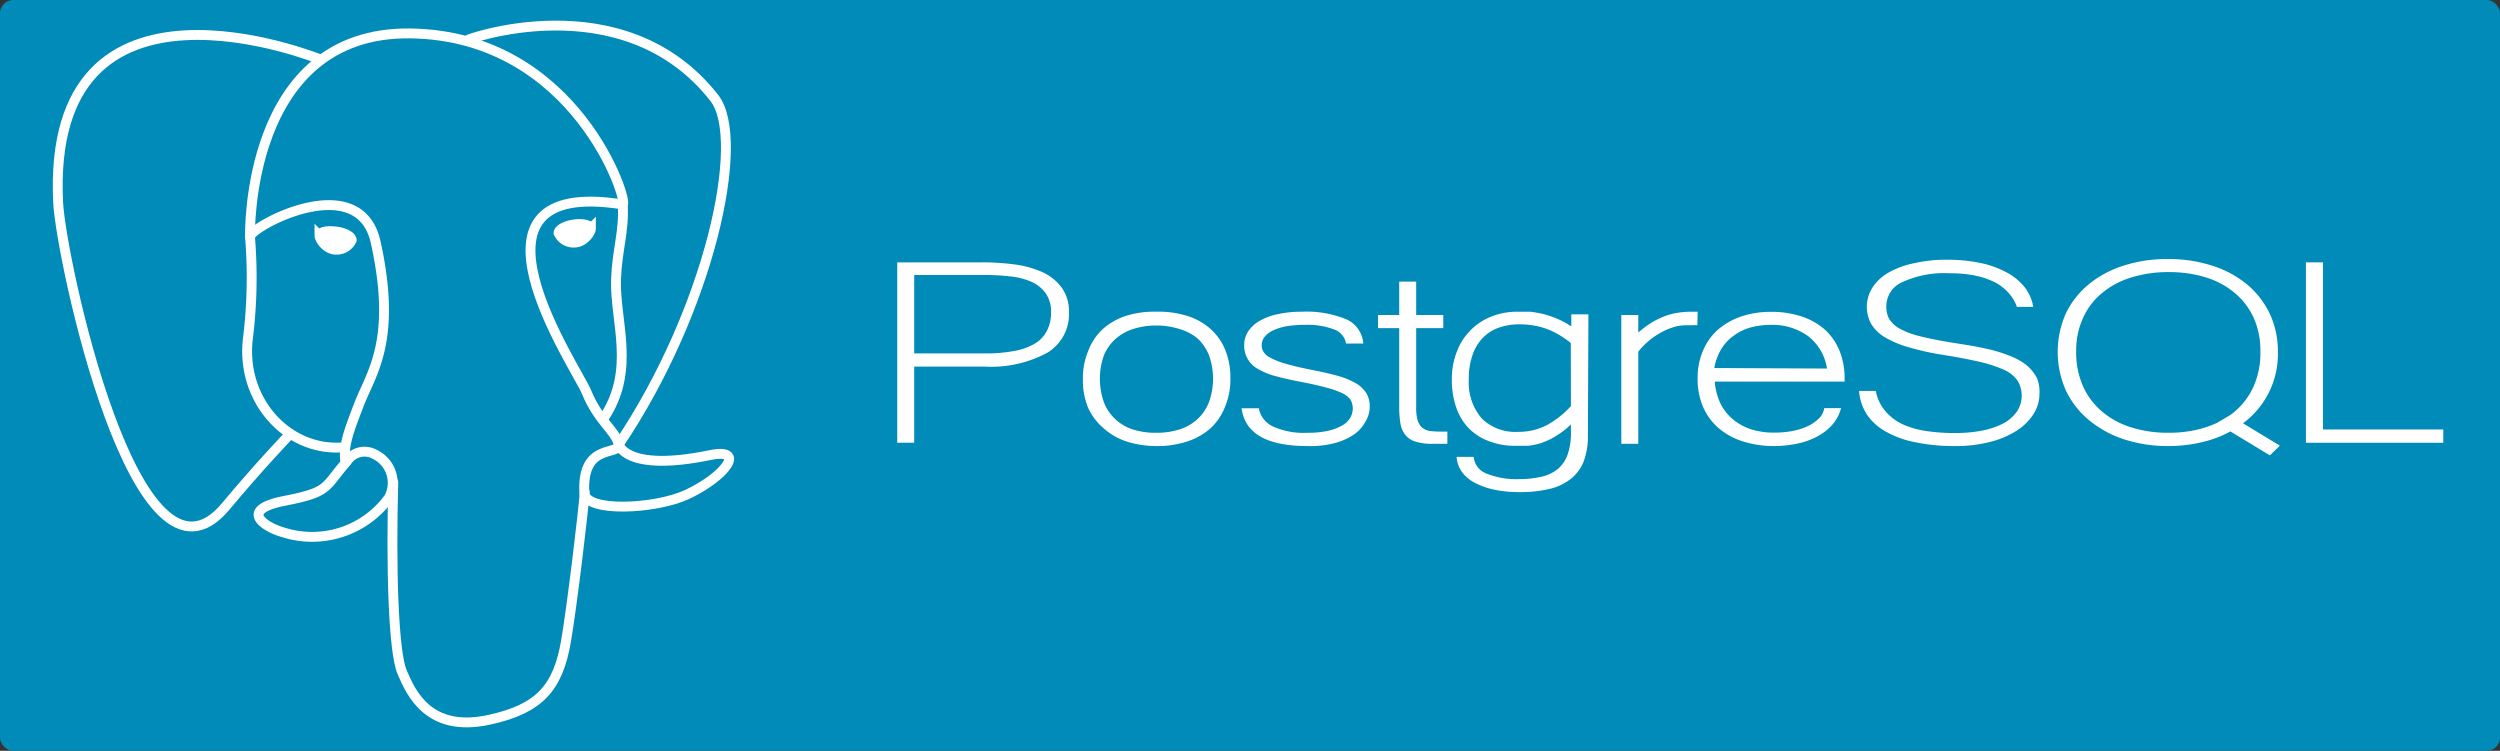 <svg xmlns="http://www.w3.org/2000/svg" viewBox="0 0 190 57.06"><rect x="0" y="0" width="190" height="57.06" fill="#333333" stroke="none"/><defs><style>.cls-1{fill:#008bb9;}.cls-2,.cls-3{fill:none;stroke-linecap:round;}.cls-2,.cls-3,.cls-4{stroke:#fff;stroke-width:0.75px;}.cls-2{stroke-linejoin:round;}.cls-3{stroke-linejoin:bevel;}.cls-4,.cls-5{fill:#fff;}</style></defs><title>postgresql</title><g id="Layer_2" data-name="Layer 2"><g id="Layer_1-2" data-name="Layer 1"><g id="Layer_3"><rect class="cls-1" width="190" height="57.06" rx="1"/><path class="cls-2" d="M29.89,36.65c-.18,6.41,0,12.86.67,14.43s2,4.62,6.59,3.63c3.85-.83,5.26-2.43,5.87-6,.45-2.6,1.31-9.82,1.42-11.3"/><path class="cls-2" d="M24.35,4.52S3.45-4,4.42,15.4c.2,4.14,5.92,31.28,12.74,23.08,2.5-3,4.75-5.35,4.75-5.35"/><path class="cls-2" d="M35.64,3c-.72.22,11.63-4.52,18.65,4.45,2.48,3.17-.39,16.12-7.26,26.32"/><path class="cls-3" d="M47,33.73s.44,2.2,6.95.86c2.86-.59,1.14,1.65-1.75,3-2.38,1.1-7.7,1.38-7.79-.14-.22-3.93,2.8-2.74,2.59-3.72S45.47,32,44.58,29.8c-.78-1.89-10.72-16.42,2.75-14.26.5-.1-3.51-12.81-16.12-13S19,18,19,18"/><path class="cls-2" d="M26.36,35.07c-1.76,2-1.24,2.31-4.76,3s-1.46,2-.1,2.38a7.22,7.22,0,0,0,8.06-2.62,2.4,2.4,0,0,0-1.08-3.3A1.59,1.59,0,0,0,26.36,35.07Z"/><path class="cls-2" d="M26.24,35c-.17-1.15.38-2.53,1-4.14.89-2.41,3-4.82,1.31-12.46C27.29,12.74,19,17.25,19,18a37.79,37.79,0,0,1-.14,7.58c-.66,4.78,3,8.82,7.31,8.41"/><path class="cls-4" d="M24.28,17.91c0,.26.48,1,1.16,1.06a1.27,1.27,0,0,0,1.29-.72c0-.26-.48-.56-1.16-.65s-1.26,0-1.29.31Z"/><path class="cls-4" d="M44.91,17.37c0,.26-.48,1-1.16,1.06a1.26,1.26,0,0,1-1.3-.72c0-.26.49-.55,1.17-.65s1.25.05,1.29.31Z"/><path class="cls-2" d="M47.33,15.54c.12,2.07-.44,3.48-.51,5.69-.11,3.2,1.53,6.87-.93,10.54"/><path class="cls-5" d="M68.19,19.94h6.44a18.33,18.33,0,0,1,2.5.16,7.57,7.57,0,0,1,2.11.59,3.76,3.76,0,0,1,1.45,1.17,3.06,3.06,0,0,1,.55,1.88,3.41,3.41,0,0,1-1.65,3.07,9,9,0,0,1-4.8,1.05H69.48v5.79H68.19Zm1.29,6.92h5.36a11.78,11.78,0,0,0,2.32-.2,4.66,4.66,0,0,0,1.56-.59,2.37,2.37,0,0,0,.88-1,2.91,2.91,0,0,0,.28-1.32,2.43,2.43,0,0,0-.42-1.48,2.7,2.7,0,0,0-1.11-.87,5.49,5.49,0,0,0-1.63-.4,17.24,17.24,0,0,0-1.94-.1h-5.3Z"/><path class="cls-5" d="M87.88,23.69A7.29,7.29,0,0,1,90.2,24,4.82,4.82,0,0,1,92,25a4.33,4.33,0,0,1,1.12,1.6,5.55,5.55,0,0,1,.39,2.14,5.44,5.44,0,0,1-.4,2.16A4.4,4.4,0,0,1,92,32.55a5,5,0,0,1-1.77,1,7.21,7.21,0,0,1-2.3.35,7.49,7.49,0,0,1-2.29-.34,4.86,4.86,0,0,1-1.75-1A4.45,4.45,0,0,1,82.7,31a5.49,5.49,0,0,1-.4-2.17,5.39,5.39,0,0,1,.4-2.15A4.33,4.33,0,0,1,83.82,25a5,5,0,0,1,1.77-1A7.19,7.19,0,0,1,87.88,23.69Zm0,9.2a5.58,5.58,0,0,0,1.74-.25A3.59,3.59,0,0,0,91,31.86a3.52,3.52,0,0,0,.88-1.29,5.32,5.32,0,0,0,0-3.58A3.57,3.57,0,0,0,91,25.71,3.84,3.84,0,0,0,89.62,25a5.58,5.58,0,0,0-1.74-.26,5.64,5.64,0,0,0-1.75.26,3.71,3.71,0,0,0-1.35.76A3.45,3.45,0,0,0,83.9,27a5.32,5.32,0,0,0,0,3.58,3.4,3.4,0,0,0,.88,1.29,3.48,3.48,0,0,0,1.35.78A5.65,5.65,0,0,0,87.88,32.89Z"/><path class="cls-5" d="M99.36,33.9q-4.62,0-5-2.87h1.31a1.91,1.91,0,0,0,1.05,1.37,5.65,5.65,0,0,0,2.66.49,6.87,6.87,0,0,0,1.51-.14,3.69,3.69,0,0,0,1.07-.39,1.65,1.65,0,0,0,.64-.58,1.37,1.37,0,0,0,.21-.73,1.27,1.27,0,0,0-.17-.66,1.52,1.52,0,0,0-.61-.5,7,7,0,0,0-1.22-.43c-.51-.14-1.17-.29-2-.45s-1.29-.27-1.82-.41a5.34,5.34,0,0,1-1.33-.53,2,2,0,0,1-1.1-1.86,1.86,1.86,0,0,1,.32-1.05,2.61,2.61,0,0,1,.88-.79,4.56,4.56,0,0,1,1.38-.5,8.28,8.28,0,0,1,1.79-.18,8,8,0,0,1,3.4.58,2.19,2.19,0,0,1,1.28,1.84H102.3a1.38,1.38,0,0,0-.9-1.07,5.8,5.8,0,0,0-2.29-.35,8.83,8.83,0,0,0-1.31.1,4.34,4.34,0,0,0-1,.3,1.82,1.82,0,0,0-.67.49,1,1,0,0,0-.24.67,1,1,0,0,0,.1.43,1.16,1.16,0,0,0,.49.47,5.34,5.34,0,0,0,1.19.48c.53.16,1.25.33,2.17.51.72.14,1.35.29,1.89.44a5.89,5.89,0,0,1,1.32.55,2.29,2.29,0,0,1,.79.75,1.91,1.91,0,0,1,.26,1,2.22,2.22,0,0,1-.34,1.19,2.84,2.84,0,0,1-.93,1,4.85,4.85,0,0,1-1.49.63A7.33,7.33,0,0,1,99.36,33.9Z"/><path class="cls-5" d="M110,33.73l-.56,0h-.55a4.15,4.15,0,0,1-1.35-.18,1.54,1.54,0,0,1-.77-.54,2,2,0,0,1-.35-.91,8,8,0,0,1-.08-1.27V24.94h-1.61v-1h1.61V21.4h1.29v2.54h2.06v1h-2.06v6a3.38,3.38,0,0,0,.11,1,1.24,1.24,0,0,0,.34.56,1.3,1.3,0,0,0,.56.25,5.7,5.7,0,0,0,.76.05h.6Z"/><path class="cls-5" d="M120.68,33.07a5.47,5.47,0,0,1-.32,2,3.16,3.16,0,0,1-1,1.34,4.08,4.08,0,0,1-1.61.75,9.46,9.46,0,0,1-2.25.24,9.35,9.35,0,0,1-1.92-.18,5.81,5.81,0,0,1-1.48-.52,2.83,2.83,0,0,1-1-.84,2.3,2.3,0,0,1-.4-1.14h1.3A1.5,1.5,0,0,0,113,36a5.94,5.94,0,0,0,2.49.41,7.05,7.05,0,0,0,1.7-.19,3,3,0,0,0,1.22-.59,2.56,2.56,0,0,0,.73-1.09,4.78,4.78,0,0,0,.25-1.67v-.61a6.75,6.75,0,0,1-1.19.91,5.35,5.35,0,0,1-1.07.5,4.83,4.83,0,0,1-1,.21c-.32,0-.63,0-.93,0a5.45,5.45,0,0,1-2.09-.37,4.16,4.16,0,0,1-1.52-1,4.3,4.3,0,0,1-.93-1.58,6.42,6.42,0,0,1-.32-2.07,5.69,5.69,0,0,1,.39-2.16,4.6,4.6,0,0,1,2.63-2.65,5.35,5.35,0,0,1,2-.36c.3,0,.62,0,.94,0a9.61,9.61,0,0,1,1,.18,7.8,7.8,0,0,1,1.06.36,6.17,6.17,0,0,1,1.06.58v-.92h1.3Zm-1.3-7A6.64,6.64,0,0,0,117.56,25a6.07,6.07,0,0,0-2.09-.35,4.59,4.59,0,0,0-1.58.26,3.16,3.16,0,0,0-1.21.78,3.48,3.48,0,0,0-.77,1.3,5.33,5.33,0,0,0-.28,1.83,4.18,4.18,0,0,0,1,3,3.64,3.64,0,0,0,2.75,1,4.65,4.65,0,0,0,2.14-.49,6.86,6.86,0,0,0,1.87-1.47Z"/><path class="cls-5" d="M129,24.72a2.17,2.17,0,0,0-.38,0h-.47a3.21,3.21,0,0,0-1.07.18,5,5,0,0,0-1,.46,6,6,0,0,0-.87.63,5.33,5.33,0,0,0-.7.74v7h-1.29V23.94h1.29v1.34a6.81,6.81,0,0,1,1.09-.81,6.21,6.21,0,0,1,1.06-.49,4.68,4.68,0,0,1,1-.23,6.92,6.92,0,0,1,.86-.06h.25l.25,0Z"/><path class="cls-5" d="M134.85,33.9a7.68,7.68,0,0,1-2.38-.35,5.27,5.27,0,0,1-1.84-1,4.45,4.45,0,0,1-1.19-1.61,5.27,5.27,0,0,1-.42-2.16,5.19,5.19,0,0,1,.41-2.13,4.38,4.38,0,0,1,1.14-1.6,5.31,5.31,0,0,1,1.77-1,7,7,0,0,1,2.27-.35,7.27,7.27,0,0,1,2.31.35,5.12,5.12,0,0,1,1.77,1,4.43,4.43,0,0,1,1.11,1.6,5.55,5.55,0,0,1,.39,2.14V29h-9.87a4.88,4.88,0,0,0,.46,1.72,3.76,3.76,0,0,0,1,1.21,4.13,4.13,0,0,0,1.38.72,5.8,5.8,0,0,0,1.71.23,8,8,0,0,0,1.29-.11,5.09,5.09,0,0,0,1.18-.36,3.15,3.15,0,0,0,.88-.59,1.34,1.34,0,0,0,.42-.8h1.28a3.09,3.09,0,0,1-.63,1.22,4,4,0,0,1-1.12.9,5.56,5.56,0,0,1-1.5.56A8.64,8.64,0,0,1,134.85,33.9Zm4-5.89a3.81,3.81,0,0,0-1.47-2.49,4.64,4.64,0,0,0-2.8-.83,5.79,5.79,0,0,0-1.54.2,3.86,3.86,0,0,0-1.27.62,3.36,3.36,0,0,0-.94,1,4,4,0,0,0-.54,1.46Z"/><path class="cls-5" d="M148.65,33.9a14.55,14.55,0,0,1-3.14-.3,7.2,7.2,0,0,1-2.26-.84,4.12,4.12,0,0,1-1.4-1.31,3.81,3.81,0,0,1-.56-1.74h1.27a3.35,3.35,0,0,0,.73,1.54,3.93,3.93,0,0,0,1.32,1,6.7,6.7,0,0,0,1.79.51,14.47,14.47,0,0,0,2.14.15,10.61,10.61,0,0,0,2.13-.19,6,6,0,0,0,1.62-.56,3,3,0,0,0,1-.89,2.19,2.19,0,0,0,.05-2.33,2.46,2.46,0,0,0-1-.82,10.27,10.27,0,0,0-1.92-.63c-.8-.18-1.78-.37-3-.56a19.92,19.92,0,0,1-2.5-.58,7.32,7.32,0,0,1-1.72-.75,3,3,0,0,1-1-1,2.71,2.71,0,0,1,.12-2.76,3.52,3.52,0,0,1,1.24-1.14A6.46,6.46,0,0,1,145.5,20a10.7,10.7,0,0,1,2.49-.26,12.09,12.09,0,0,1,2.49.24,7.09,7.09,0,0,1,2,.71,4.43,4.43,0,0,1,1.38,1.12,3.38,3.38,0,0,1,.67,1.51h-1.25a2.87,2.87,0,0,0-.58-1,3.6,3.6,0,0,0-1-.82,6,6,0,0,0-1.52-.54,9.44,9.44,0,0,0-2-.19,7.6,7.6,0,0,0-3.6.67,2,2,0,0,0-1.22,1.86,1.92,1.92,0,0,0,.22.94,2.16,2.16,0,0,0,.77.72,5.92,5.92,0,0,0,1.44.56c.59.16,1.33.31,2.21.46l1.61.26c.55.09,1.08.2,1.61.32a11.27,11.27,0,0,1,1.49.47,5,5,0,0,1,1.24.67,3.2,3.2,0,0,1,.84,1A2.63,2.63,0,0,1,155,29.9a2.87,2.87,0,0,1-.48,1.61,4.27,4.27,0,0,1-1.33,1.27,6.89,6.89,0,0,1-2,.82A10.25,10.25,0,0,1,148.65,33.9Z"/><path class="cls-5" d="M164.77,19.69a10.6,10.6,0,0,1,3.35.5,7.92,7.92,0,0,1,2.65,1.42,6.61,6.61,0,0,1,1.73,2.23,6.74,6.74,0,0,1,.62,2.91,6.54,6.54,0,0,1-2.65,5.42l2.8,1.7-.41.4-.35.34-3-1.82a8.48,8.48,0,0,1-2.18.82,10.88,10.88,0,0,1-2.55.29,10.65,10.65,0,0,1-3.38-.52,8.17,8.17,0,0,1-2.65-1.46A6.6,6.6,0,0,1,157,29.66a7.22,7.22,0,0,1,0-5.83,6.51,6.51,0,0,1,1.74-2.22,7.93,7.93,0,0,1,2.65-1.42A10.57,10.57,0,0,1,164.77,19.69Zm0,13.2a9.45,9.45,0,0,0,2-.19,7.71,7.71,0,0,0,1.72-.56l1-.59a5.45,5.45,0,0,0,1.7-2,6.25,6.25,0,0,0,.6-2.81,6.11,6.11,0,0,0-.52-2.61,5.34,5.34,0,0,0-1.46-1.89,6.28,6.28,0,0,0-2.2-1.17,9.43,9.43,0,0,0-2.78-.39,9.33,9.33,0,0,0-2.82.4,6.33,6.33,0,0,0-2.23,1.17,5.18,5.18,0,0,0-1.46,1.9,5.91,5.91,0,0,0-.53,2.59,6.24,6.24,0,0,0,.52,2.61,5.35,5.35,0,0,0,1.45,1.93,6.29,6.29,0,0,0,2.21,1.2A9.36,9.36,0,0,0,164.75,32.89Z"/><path class="cls-5" d="M185.69,33.65H175.25V19.94h1.3v12.7h9.14Z"/></g></g></g></svg>